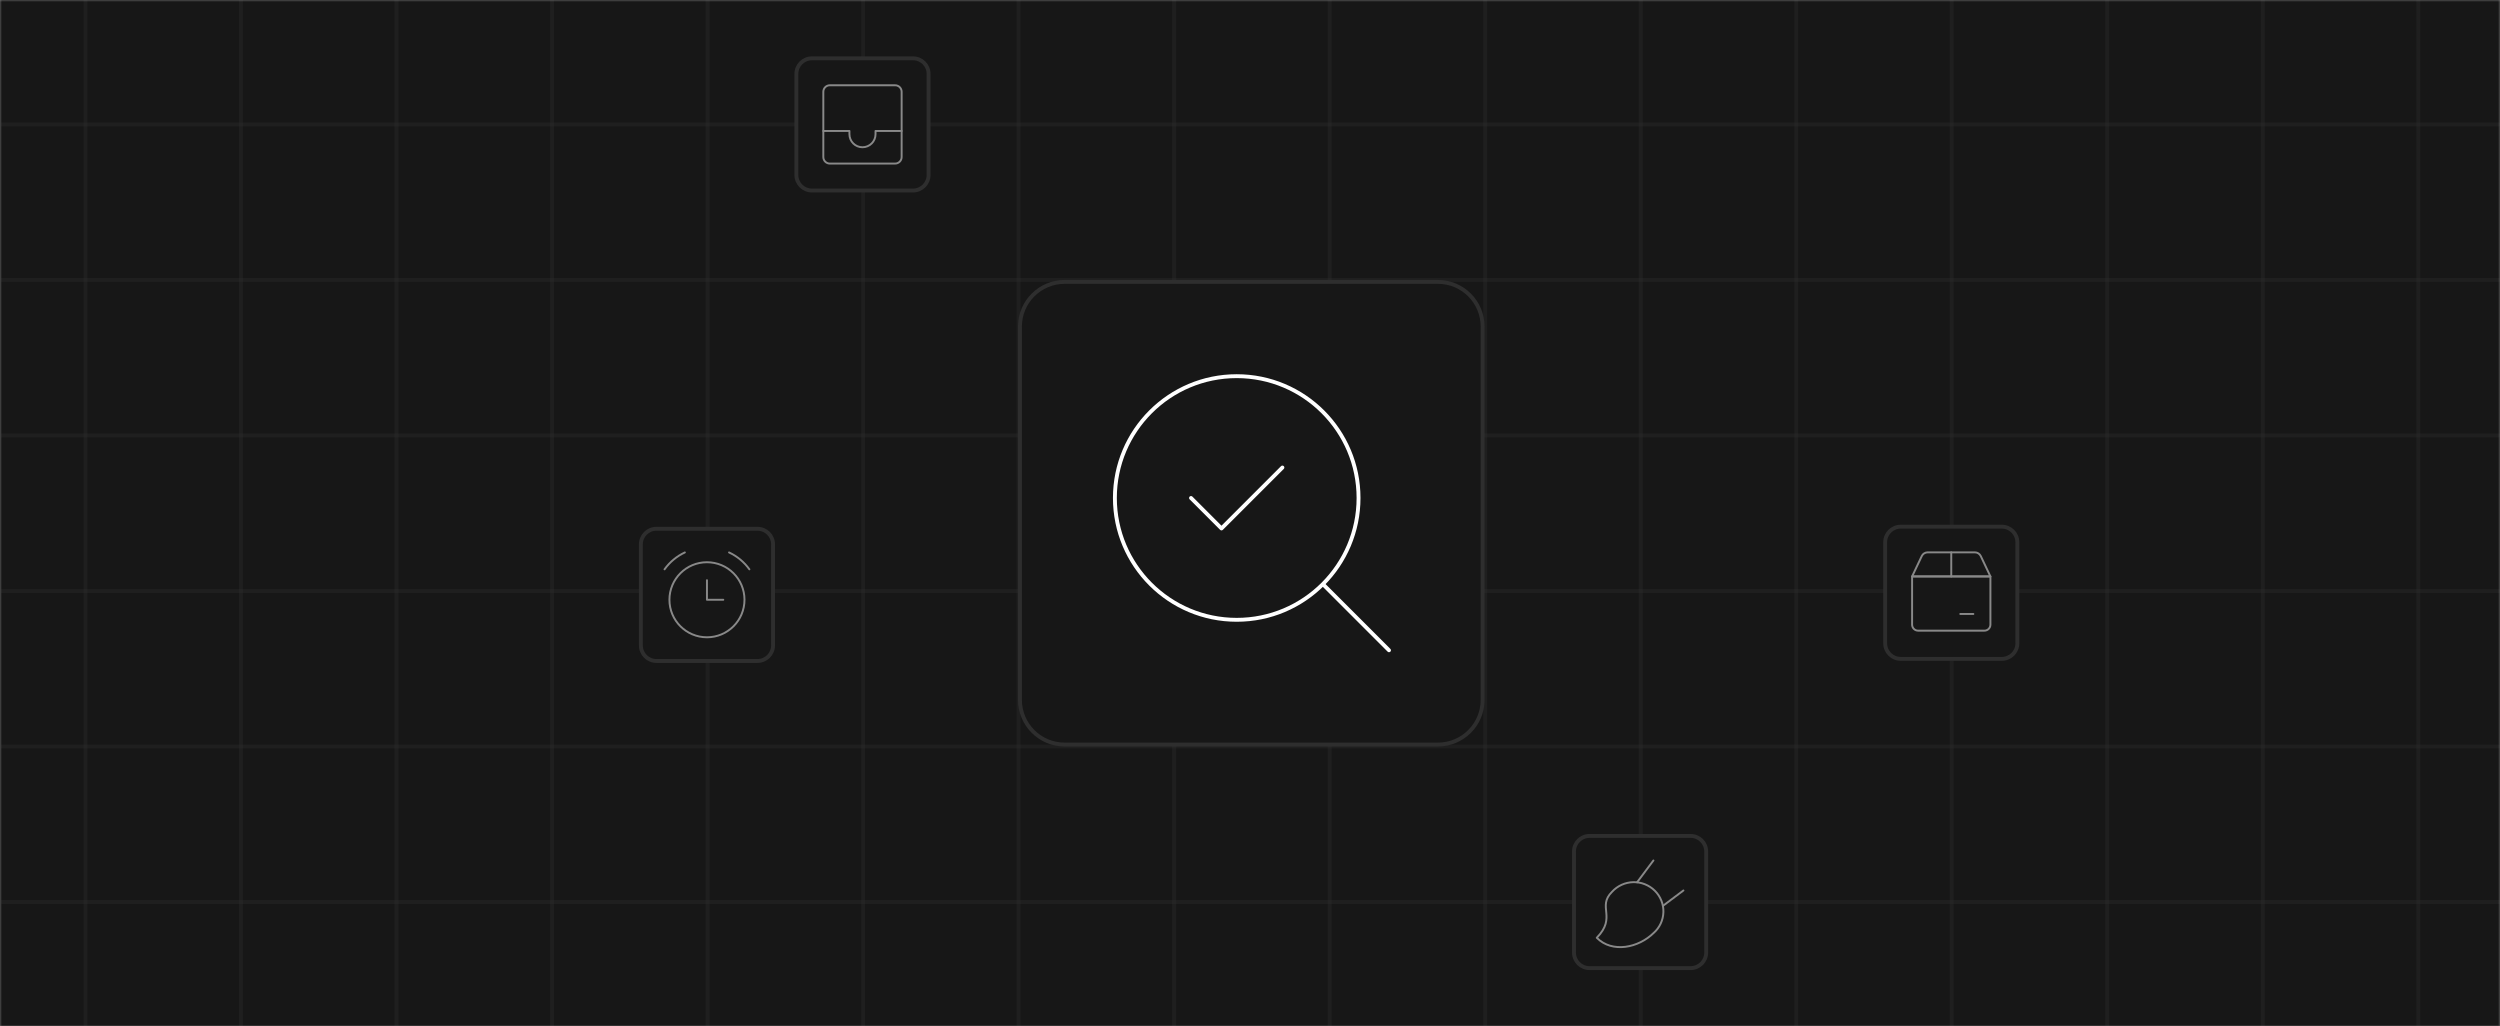 <svg width="643" height="264" viewBox="0 0 643 264" fill="none" xmlns="http://www.w3.org/2000/svg">
<rect x="0" y="0" width="643" height="264" fill="#808080" stroke="none"/>
<g clip-path="url(#clip0_68_702)">
<mask id="mask0_68_702" style="mask-type:luminance" maskUnits="userSpaceOnUse" x="0" y="0" width="643" height="264">
<path d="M643 0H0V264H643V0Z" fill="white"/>
</mask>
<g mask="url(#mask0_68_702)">
<path d="M643 0H0V264H643V0Z" fill="#171717"/>
<path d="M141.995 264V0" stroke="#2E2E2E" stroke-opacity="0.35"/>
<path d="M101.99 264V0" stroke="#2E2E2E" stroke-opacity="0.35"/>
<path d="M61.99 264V0" stroke="#2E2E2E" stroke-opacity="0.35"/>
<path d="M21.99 264V0" stroke="#2E2E2E" stroke-opacity="0.35"/>
<path d="M181.995 264V0" stroke="#2E2E2E" stroke-opacity="0.35"/>
<path d="M221.995 264V0" stroke="#2E2E2E" stroke-opacity="0.35"/>
<path d="M261.995 264V0" stroke="#2E2E2E" stroke-opacity="0.35"/>
<path d="M301.995 264V0" stroke="#2E2E2E" stroke-opacity="0.35"/>
<path d="M341.995 264V0" stroke="#2E2E2E" stroke-opacity="0.35"/>
<path d="M381.995 264V0" stroke="#2E2E2E" stroke-opacity="0.35"/>
<path d="M421.995 264V0" stroke="#2E2E2E" stroke-opacity="0.35"/>
<path d="M461.995 264V0" stroke="#2E2E2E" stroke-opacity="0.35"/>
<path d="M501.995 264V0" stroke="#2E2E2E" stroke-opacity="0.35"/>
<path d="M541.99 264V0" stroke="#2E2E2E" stroke-opacity="0.35"/>
<path d="M581.99 264V0" stroke="#2E2E2E" stroke-opacity="0.35"/>
<path d="M621.99 264V0" stroke="#2E2E2E" stroke-opacity="0.35"/>
<path d="M0.33 32H643.33" stroke="#2E2E2E" stroke-opacity="0.35"/>
<path d="M0.33 72H643.33" stroke="#2E2E2E" stroke-opacity="0.35"/>
<path d="M0.33 112H643.33" stroke="#2E2E2E" stroke-opacity="0.35"/>
<path d="M0.33 152H643.33" stroke="#2E2E2E" stroke-opacity="0.35"/>
<path d="M0.33 192H643.33" stroke="#2E2E2E" stroke-opacity="0.35"/>
<path d="M0.33 232H643.33" stroke="#2E2E2E" stroke-opacity="0.35"/>
<path d="M422.03 189.889V109.461" stroke="url(#paint0_linear_68_702)" stroke-opacity="0.35" stroke-linecap="round"/>
<path d="M502.03 89.889V9.461" stroke="url(#paint1_linear_68_702)" stroke-opacity="0.35" stroke-linecap="round"/>
<path d="M62.03 149.889V69.461" stroke="url(#paint2_linear_68_702)" stroke-opacity="0.35" stroke-linecap="round"/>
<path d="M142.03 189.889V109.461" stroke="url(#paint3_linear_68_702)" stroke-opacity="0.35" stroke-linecap="round"/>
<path d="M434.83 215H408.83C406.621 215 404.83 216.791 404.83 219V245C404.83 247.209 406.621 249 408.83 249H434.83C437.039 249 438.83 247.209 438.83 245V219C438.83 216.791 437.039 215 434.83 215Z" fill="#171717"/>
<path d="M434.83 215H408.83C406.621 215 404.83 216.791 404.83 219V245C404.83 247.209 406.621 249 408.83 249H434.83C437.039 249 438.83 247.209 438.83 245V219C438.83 216.791 437.039 215 434.83 215Z" stroke="#2E2E2E"/>
<path d="M425.404 239.877C421.405 243.86 414.608 245.178 410.687 241.196C415.915 235.844 410.687 233.258 414.608 229.379C415.297 228.62 416.134 228.009 417.07 227.581C418.006 227.153 419.02 226.919 420.05 226.892C421.08 226.865 422.105 227.047 423.062 227.425C424.019 227.803 424.888 228.371 425.616 229.092C426.344 229.814 426.916 230.675 427.296 231.623C427.676 232.571 427.857 233.585 427.827 234.604C427.797 235.623 427.558 236.626 427.123 237.55C426.689 238.475 426.068 239.302 425.3 239.981L425.404 239.877Z" stroke="#898989" stroke-width="0.5" stroke-linecap="round" stroke-linejoin="round"/>
<path d="M425.259 221.318L421.049 226.932" stroke="#898989" stroke-width="0.5" stroke-linecap="round" stroke-linejoin="round"/>
<path d="M427.697 232.99L432.973 229.033" stroke="#898989" stroke-width="0.5" stroke-linecap="round" stroke-linejoin="round"/>
<path d="M194.83 136H168.83C166.621 136 164.83 137.791 164.83 140V166C164.83 168.209 166.621 170 168.83 170H194.83C197.039 170 198.83 168.209 198.83 166V140C198.83 137.791 197.039 136 194.83 136Z" fill="#171717"/>
<path d="M194.83 136H168.83C166.621 136 164.83 137.791 164.83 140V166C164.83 168.209 166.621 170 168.83 170H194.83C197.039 170 198.83 168.209 198.83 166V140C198.83 137.791 197.039 136 194.83 136Z" stroke="#2E2E2E"/>
<path d="M181.83 163.911C187.161 163.911 191.482 159.59 191.482 154.259C191.482 148.929 187.161 144.607 181.83 144.607C176.5 144.607 172.178 148.929 172.178 154.259C172.178 159.59 176.5 163.911 181.83 163.911Z" stroke="#898989" stroke-width="0.5" stroke-linecap="round" stroke-linejoin="round"/>
<path d="M187.514 142.089C189.607 143.068 191.405 144.571 192.741 146.429" stroke="#898989" stroke-width="0.5" stroke-linecap="round" stroke-linejoin="round"/>
<path d="M176.146 142.089C174.053 143.068 172.255 144.571 170.919 146.429" stroke="#898989" stroke-width="0.5" stroke-linecap="round" stroke-linejoin="round"/>
<path d="M181.83 149.223V154.259H186.027" stroke="#898989" stroke-width="0.5" stroke-linecap="round" stroke-linejoin="round"/>
<path d="M234.83 15H208.83C206.621 15 204.83 16.791 204.83 19V45C204.83 47.209 206.621 49 208.83 49H234.83C237.039 49 238.83 47.209 238.83 45V19C238.83 16.791 237.039 15 234.83 15Z" fill="#171717"/>
<path d="M234.83 15H208.83C206.621 15 204.83 16.791 204.83 19V45C204.83 47.209 206.621 49 208.83 49H234.83C237.039 49 238.83 47.209 238.83 45V19C238.83 16.791 237.039 15 234.83 15Z" stroke="#2E2E2E"/>
<path d="M211.759 40.393V23.607C211.759 22.68 212.51 21.929 213.437 21.929H230.223C231.15 21.929 231.901 22.68 231.901 23.607V40.393C231.901 41.32 231.15 42.072 230.223 42.072H213.437C212.51 42.072 211.759 41.32 211.759 40.393Z" stroke="#898989" stroke-width="0.5" stroke-linecap="round" stroke-linejoin="round"/>
<path d="M211.759 33.679H218.473V34.518C218.473 36.372 219.976 37.875 221.83 37.875C223.684 37.875 225.187 36.372 225.187 34.518V33.679H231.901" stroke="#898989" stroke-width="0.5" stroke-linecap="round" stroke-linejoin="round"/>
<path d="M514.865 135.461H488.865C486.656 135.461 484.865 137.252 484.865 139.461V165.461C484.865 167.67 486.656 169.461 488.865 169.461H514.865C517.074 169.461 518.865 167.67 518.865 165.461V139.461C518.865 137.252 517.074 135.461 514.865 135.461Z" fill="#171717"/>
<path d="M514.865 135.461H488.865C486.656 135.461 484.865 137.252 484.865 139.461V165.461C484.865 167.67 486.656 169.461 488.865 169.461H514.865C517.074 169.461 518.865 167.67 518.865 165.461V139.461C518.865 137.252 517.074 135.461 514.865 135.461Z" stroke="#2E2E2E"/>
<path d="M501.865 142.065V148.263" stroke="#898989" stroke-width="0.5" stroke-linecap="round" stroke-linejoin="round"/>
<path d="M504.189 157.915H507.546" stroke="#898989" stroke-width="0.5" stroke-linecap="round" stroke-linejoin="round"/>
<path d="M491.793 148.263H511.936V160.658C511.936 161.069 511.773 161.463 511.482 161.754C511.192 162.044 510.798 162.208 510.387 162.208H493.343C492.932 162.208 492.538 162.044 492.247 161.754C491.957 161.463 491.793 161.069 491.793 160.658V148.263Z" stroke="#898989" stroke-width="0.5" stroke-linecap="round" stroke-linejoin="round"/>
<path d="M494.276 143.025C494.554 142.439 495.144 142.065 495.793 142.065H507.937C508.585 142.065 509.176 142.439 509.454 143.025L511.936 148.263H491.793L494.276 143.025Z" stroke="#898989" stroke-width="0.5" stroke-linecap="round" stroke-linejoin="round"/>
<path d="M369.83 72.5H273.83C267.479 72.5 262.33 77.649 262.33 84V180C262.33 186.351 267.479 191.5 273.83 191.5H369.83C376.181 191.5 381.33 186.351 381.33 180V84C381.33 77.649 376.181 72.5 369.83 72.5Z" fill="#171717"/>
<path d="M306.333 128.083L314.167 135.917L329.833 120.25" stroke="white" stroke-linecap="round" stroke-linejoin="round"/>
<path d="M318.083 159.417C335.388 159.417 349.417 145.388 349.417 128.083C349.417 110.778 335.388 96.75 318.083 96.75C300.778 96.75 286.75 110.778 286.75 128.083C286.75 145.388 300.778 159.417 318.083 159.417Z" stroke="white" stroke-linecap="round" stroke-linejoin="round"/>
<path d="M357.25 167.25L340.408 150.408" stroke="white" stroke-linecap="round" stroke-linejoin="round"/>
<path d="M369.83 72.5H273.83C267.479 72.5 262.33 77.649 262.33 84V180C262.33 186.351 267.479 191.5 273.83 191.5H369.83C376.181 191.5 381.33 186.351 381.33 180V84C381.33 77.649 376.181 72.5 369.83 72.5Z" stroke="#2E2E2E"/>
</g>
</g>
<defs>
<linearGradient id="paint0_linear_68_702" x1="nan" y1="nan" x2="nan" y2="nan" gradientUnits="userSpaceOnUse">
<stop stop-color="white" stop-opacity="0"/>
<stop offset="1" stop-color="white"/>
</linearGradient>
<linearGradient id="paint1_linear_68_702" x1="nan" y1="nan" x2="nan" y2="nan" gradientUnits="userSpaceOnUse">
<stop stop-color="white" stop-opacity="0"/>
<stop offset="1" stop-color="white"/>
</linearGradient>
<linearGradient id="paint2_linear_68_702" x1="nan" y1="nan" x2="nan" y2="nan" gradientUnits="userSpaceOnUse">
<stop stop-color="white" stop-opacity="0"/>
<stop offset="1" stop-color="white"/>
</linearGradient>
<linearGradient id="paint3_linear_68_702" x1="nan" y1="nan" x2="nan" y2="nan" gradientUnits="userSpaceOnUse">
<stop stop-color="white" stop-opacity="0"/>
<stop offset="1" stop-color="white"/>
</linearGradient>
<clipPath id="clip0_68_702">
<rect width="643" height="264" fill="white"/>
</clipPath>
</defs>
</svg>
